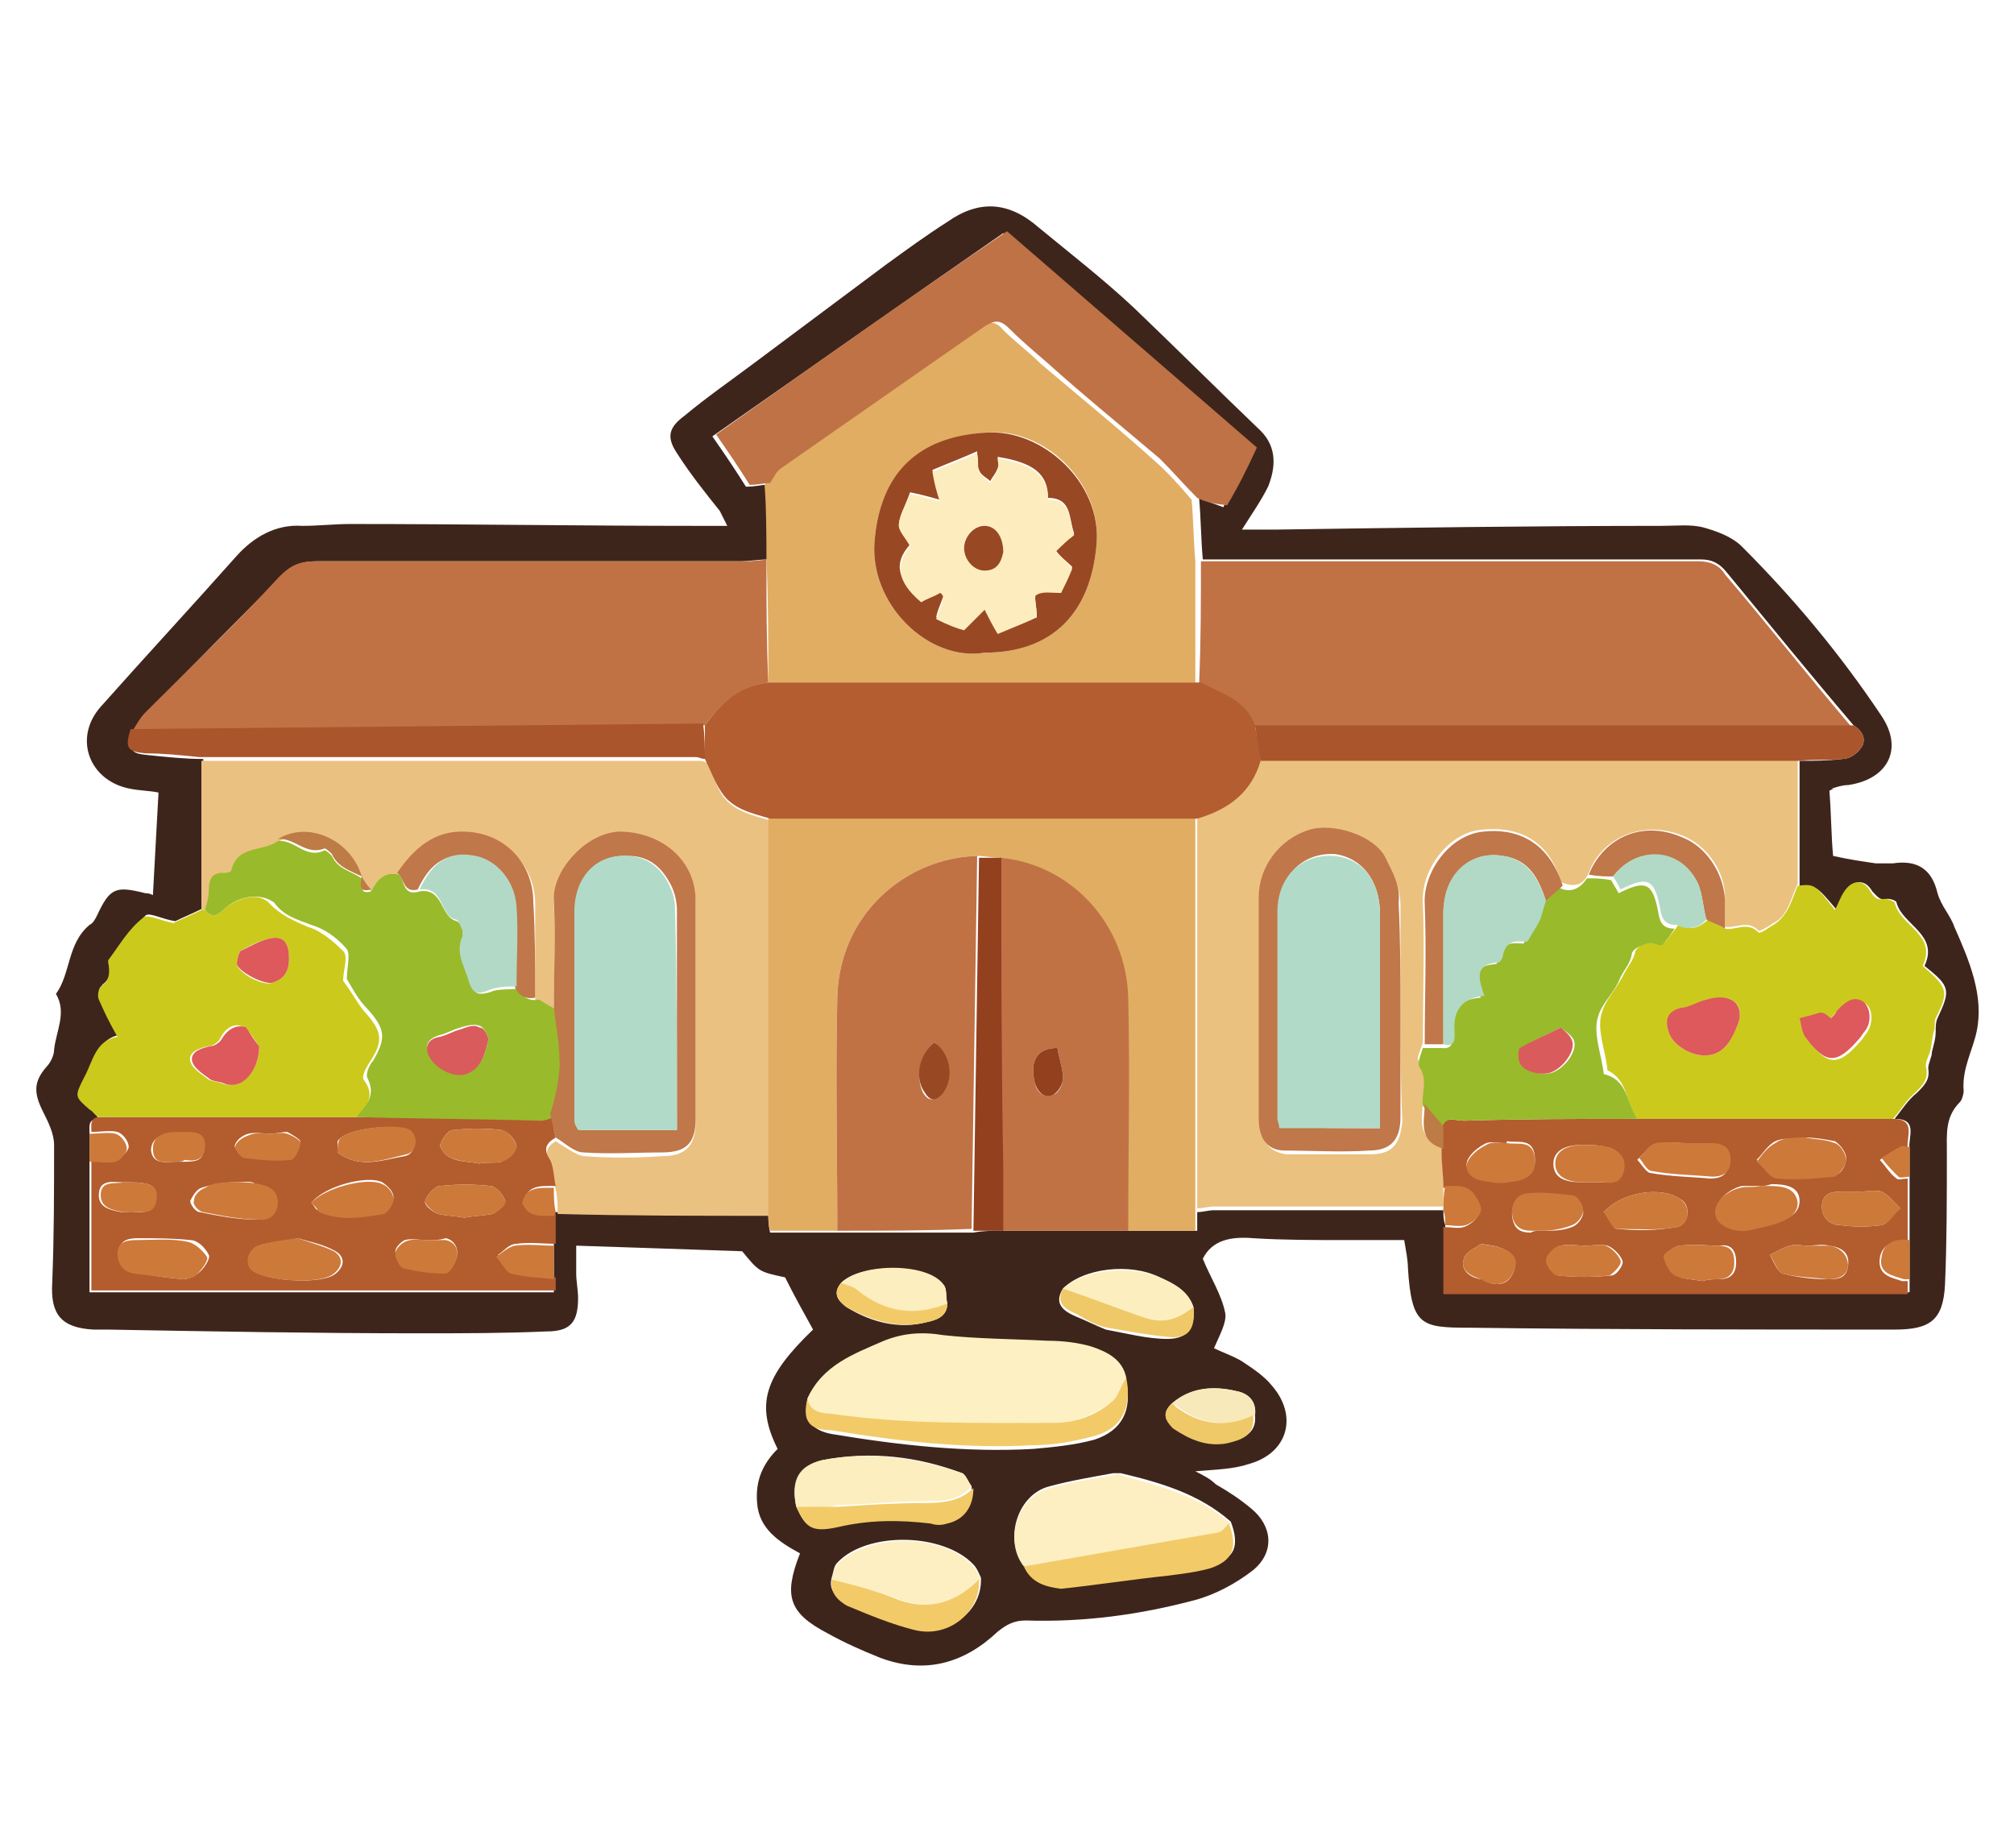 <svg xmlns="http://www.w3.org/2000/svg" xml:space="preserve" id="Calque_1" x="0" y="0" version="1.1" viewBox="0 0 108 99.1"><style>.st2{fill:#c07245}.st6{fill:#cbca1c}.st7{fill:#b35c2e}.st10{fill:#aa552c}.st11{fill:#fdefc2}.st12{fill:#93401f}.st13{fill:#f2cb68}.st14{fill:#fceebf}.st15{fill:#efc968}.st17{fill:#cd793a}.st19{fill:#99ba2b}.st20{fill:#c07749}.st21{fill:#bd7c45}.st22{fill:#994824}.st23{fill:#b2d9c5}.st24{fill:#dd595b}.st25{fill:#d95b5b}.st26{fill:#b2dac8}</style><linearGradient id="SVGID_1_" x1="-243.847" x2="-243.14" y1="-370.931" y2="-370.224" gradientUnits="userSpaceOnUse"><stop offset="0" style="stop-color:#e6e6eb"/><stop offset=".174" style="stop-color:#e2e2e6"/><stop offset=".352" style="stop-color:#d5d4d8"/><stop offset=".532" style="stop-color:#c0bfc2"/><stop offset=".714" style="stop-color:#a4a2a4"/><stop offset=".895" style="stop-color:#828282"/><stop offset="1" style="stop-color:#6b6e6e"/></linearGradient><path d="M98.1 42.4c.1 1.2.1 2.5.2 3.5.9.2 1.6.3 2.3.4h.9c1.3-.2 2.1.3 2.4 1.6.2.7.7 1.2.9 1.8.8 1.8 1.6 3.7 1.2 5.6-.2 1-.8 2-.7 3.2 0 .2-.1.5-.2.6-.8.8-.7 1.7-.7 2.7 0 2.4 0 4.8-.1 7.1-.1 1.9-.8 2.4-2.7 2.4-7.6 0-15.2 0-22.8-.1-2.6 0-3.1-.1-3.3-3.2 0-.4-.1-.9-.2-1.5h-3.2c-1.6 0-3.3 0-4.9-.1-1.2-.1-2.2.1-2.7 1.1.4 1 1 1.9 1.2 2.9.1.5-.3 1.2-.6 1.9.4.2 1 .4 1.5.7.6.4 1.2.8 1.6 1.3 1.4 1.6.9 3.6-1.2 4.2-.9.3-1.8.3-2.9.4.4.2.8.4 1.1.7.7.4 1.3.8 1.9 1.3 1.1.9 1.3 2.3.1 3.3-.9.7-2 1.3-3.1 1.6-3 .8-6 1.2-9.1 1.1-.6 0-1 .2-1.5.6-1.8 1.7-3.9 2.3-6.3 1.4-1-.4-1.9-.8-2.8-1.3-2.1-1.1-2.4-2-1.5-4.3-1.1-.6-2.2-1.3-2.3-2.7-.1-1.2.3-2.1 1.1-2.9-1.2-2.4-.7-3.9 1.9-6.4-.5-.9-1-1.8-1.5-2.8-1.4-.3-1.4-.3-2.3-1.4-2.9-.1-5.8-.2-8.9-.3v1.5c0 .4.1.9.1 1.3 0 1.3-.4 1.8-1.7 1.8-2.3.1-4.5.1-6.8.1-5.6 0-11.1-.1-16.7-.2H5c-1.7-.1-2.3-.8-2.2-2.5.1-2.5.1-4.9.1-7.4 0-.6-.3-1.2-.6-1.8-.5-1-.5-1.6.2-2.4.2-.2.4-.6.4-.9.1-1 .7-2 .1-3 .8-1.1.6-2.7 1.8-3.7.2-.1.3-.3.4-.5.7-1.5 1-1.6 2.6-1.2.1 0 .2 0 .4.1.1-1.8.2-3.7.3-5.5-.5-.1-1-.1-1.5-.2-2.2-.4-3.1-2.7-1.6-4.4 2.4-2.7 4.9-5.4 7.3-8.1.9-1 2.1-1.7 3.5-1.6.9 0 1.7-.1 2.6-.1 6.2 0 12.4.1 18.6.1H39l-.4-.8c-.8-1-1.6-2-2.3-3.1-.6-.9-.4-1.4.4-2 1.2-1 2.5-1.9 3.7-2.8 2.4-1.8 4.7-3.5 7.1-5.3 1.1-.8 2.2-1.6 3.3-2.3 1.7-1.2 3.3-1.1 4.9.3 1.7 1.4 3.5 2.8 5.1 4.3 2.3 2.2 4.5 4.4 6.8 6.6.9.9.8 2 .4 3-.4.8-.9 1.5-1.4 2.3h1.8c6.9-.1 13.8-.2 20.7-.2.8 0 1.6-.1 2.3.1s1.5.5 2 1c2.8 2.8 5.3 5.8 7.5 9.1 1.2 1.8.3 3.4-1.8 3.7-.3 0-.6.1-.9.2.2 0 .1 0-.1.1M67.3 75.9c.1-.8-.4-1.2-1-1.3-1.2-.3-2.5-.2-3.5.7-.5.5-.3.9.1 1.2.9.6 1.8 1.1 2.9.8.8-.1 1.6-.4 1.5-1.4m-22.2-7.1c-.5.6-.1 1 .3 1.3 1.3.8 2.8 1.2 4.3.8.5-.1 1.1-.3 1.1-1-.1-.3 0-.7-.2-1-.8-1.1-4.4-1.2-5.5-.1M64 70.1c-.3-.9-1-1.2-1.8-1.6-1.6-.8-4.1-.5-5.2.6-.5.8 0 1.2.7 1.5.5.2 1.1.5 1.6.7 1.1.2 2.2.5 3.3.5s1.5-.6 1.4-1.7M52.6 84.6c-.1-.2-.2-.5-.4-.7-1.6-1.7-5.7-1.8-7.3-.1-.2.2-.2.5-.3.8-.2.7.3 1.1.8 1.3 1.2.5 2.4 1 3.6 1.3 1.9.6 3.7-.8 3.6-2.6m-9.9-3.8c.5 1.1.8 1.3 2.1 1 1.7-.4 3.3-.4 5-.2h.9c1-.2 1.5-.9 1.4-1.9-.2-.2-.3-.6-.5-.7-2.4-.9-4.9-1.2-7.5-.7-1.2.3-1.7 1.1-1.4 2.5m23.3.8c-1.7-1.5-3.8-2.1-5.9-2.6h-.4c-1.1.2-2.3.4-3.4.7-1.7.4-2.5 2.8-1.4 4.2.4.9 1.2 1.1 2 1 1.9-.2 3.8-.4 5.7-.7.8-.1 1.6-.2 2.3-.4 1.3-.1 1.6-.9 1.1-2.2M43.3 75c-.2 1.1.2 1.7 1.3 1.9 3.6.6 7.2 1 10.8.8 1.1-.1 2.2-.2 3.3-.5 1.5-.5 2-1.6 1.7-3.1-.2-1-1-1.5-1.9-1.7-.7-.2-1.5-.3-2.3-.3-1.9-.1-3.7-.1-5.6-.3-1.1-.1-2.2-.1-3.2.3-1.6.5-3.3 1.2-4.1 2.9m10.4-9h10.5v-1c.3 0 .6-.1.9-.1h12.3c0 .3 0 .5.1.8v3.6h24.9v-7.7c-.1-.6.5-1.6-.8-1.6.4-.5.7-1 1.2-1.4.4-.4.7-.7.6-1.3 0-.3.2-.6.2-.9.1-.4.2-.7.2-1.1 0-.2 0-.5.1-.7.7-1.5.7-1.7-.7-2.8.8-1.7-1.2-2.2-1.5-3.4 0-.1-.3-.2-.5-.2-.4.1-.5-.1-.8-.4-.4-.7-1-.6-1.4 0-.2.3-.4.7-.5 1-1.1-1.3-1.1-1.3-2-1.3v-6.7c.8 0 1.5 0 2.3-.1.4 0 .8-.3 1-.6.3-.4.1-.9-.4-1.2-2.3-2.7-4.5-5.4-6.8-8.2-.4-.5-.8-.7-1.4-.7H64.5c-.1-1.1-.1-2.2-.2-3.3.4.2.8.3 1.3.5.5-1.1 1-2.1 1.6-3.1-4.5-3.9-8.9-7.7-13.4-11.6-5.2 3.6-10.3 7.2-15.6 10.9q1.05 1.5 1.8 2.7c.5 0 .8-.1 1.1-.1 0 1.3 0 2.7.1 4-.5 0-1 .1-1.6.1H17c-.8 0-1.4.2-1.9.8-2.4 2.4-4.8 4.8-7.2 7.3-.3.3-.5.7-.7 1-.3 1.1-.2 1.2.8 1.3s1.9.2 2.9.2v8c-.6.3-1.1.5-1.5.7-.7-.1-1.4-.5-1.6-.3-.7.7-1.3 1.5-1.9 2.3v.1c.1.5.1.9-.4 1.3-.1.1-.2.5-.1.7.3.7.7 1.3 1 2-1.1.2-1.3 1.3-1.8 2.2-.5 1.1-.6 1 .3 1.8.1.2.3.3.4.5-.6 0-.5.4-.5.8v8.5h24.9v-4.1c0-.1 0-.2.1-.2 3.8 0 7.6 0 11.4.1 0 .3 0 .6.1 1h10.9c.5-.1 1-.1 1.5-.1" style="fill:#3e251c"/><path d="M96.4 40.7v6.7c-.4.8-.5 1.7-1.3 2.1-.3.2-.8.5-.8.4-.6-.6-1.2-.1-1.8-.2v-1.6c0-1.4-1-2.8-2.3-3.3-2.3-.9-4.4.3-5 2-.3.7-.8.8-1.5.5-.7-2.5-2.6-3-4.3-2.8-1.8.2-3.2 2.2-3.1 3.9.1 2.5 0 5 0 7.5-.1.4-.4.9-.2 1 .5.7.2 1.4.2 2.1 0 .9-.4 2 1 2.4 0 .7.1 1.3.1 2v1.3H65.1c-.3 0-.6.1-.9.1V43.6c1.7-.4 2.9-1.4 3.4-3.1 9.6.3 19.2.2 28.8.2M75.1 54.2v-5.6c0-.9-.3-1.6-.7-2.4-.7-1.2-2.8-1.9-4.1-1.5-1.6.5-2.7 1.9-2.7 3.6v11.9c0 1 .5 1.6 1.4 1.7h4.5c1.2 0 1.6-.6 1.7-1.8-.1-2.1-.1-4-.1-5.9" style="fill:#ebc180"/><path d="M64.4 30.1h26.7c.6 0 1.1.2 1.4.7 2.3 2.7 4.5 5.5 6.8 8.2H67.2c-.5-1.4-1.8-1.7-2.9-2.3.1-2.3.1-4.5.1-6.6M7.1 39.2c.2-.3.4-.7.7-1 2.4-2.4 4.9-4.8 7.2-7.3.6-.6 1.1-.8 1.9-.8h22.6c.5 0 1 0 1.6-.1 0 2.2 0 4.4.1 6.6-1.5.2-2.5 1.1-3.4 2.3z" class="st2"/><path d="M10.8 48.8v-8h26.6c.2 0 .3 0 .5.1.3.6.5 1.2.8 1.7.6.9 1.6 1.1 2.6 1.4v21.2c-3.8 0-7.6 0-11.4-.1 0-.4 0-.9-.1-1.3-.1-.5-.1-1-.3-1.4-.3-.6-.2-.9.3-1.2.5.3 1 .7 1.5.8q2.1.15 4.2 0c1.3 0 1.8-.6 1.8-1.8V48.5c0-2.1-1.7-3.6-3.9-3.7-1.8-.1-3.8 2-3.7 3.7.1 1.9 0 3.8 0 5.7-.3-.2-.7-.4-1-.6v-5.1c0-2.1-1.6-3.7-3.6-3.8-1.8-.1-2.8.9-3.7 2.2-.8-.2-1.2.3-1.5.9-.2-.2-.4-.5-.5-.7-.6-1.9-2.8-3-4.4-2-.8.7-2.2.2-2.5 1.6 0 0-.2.1-.4.1-.6 0-.8.4-.8.9 0 .4-.2.8-.2 1.1z" style="fill:#ebc181"/><path d="M41.2 36.6c0-2.2 0-4.4-.1-6.6 0-1.3 0-2.7-.1-4 .2-.3.4-.6.6-.8 3.6-2.5 7.3-5 10.9-7.6.5-.4.9-.4 1.3.1.6.6 1.4 1.2 2 1.8 2 1.7 4.1 3.4 6.1 5.2.7.6 1.4 1.4 2 2.1.1 1.1.1 2.2.2 3.3v6.5H41.2M52.8 35c3.7 0 5.7-2.2 6-5.8.3-3.4-2.9-6.3-5.9-6-3.7.3-5.7 2.2-6 5.8-.3 3.4 2.9 6.5 5.9 6" style="fill:#e1ad62"/><path d="M41.2 65V43.8h22.9V66h-3.7c0-4.2.1-8.3 0-12.5-.1-3.9-3-7.1-6.8-7.5-.4 0-.8-.1-1.2-.1-3.8.1-7.4 3.1-7.5 7.6-.1 4.2 0 8.3 0 12.5h-3.6c-.1-.3-.1-.7-.1-1" style="fill:#e1ad63"/><path d="M92.5 49.8c.6.1 1.2-.4 1.8.2.1.1.6-.3.8-.4.8-.5 1-1.4 1.3-2.1.9-.1.9-.1 2 1.3.2-.4.3-.7.5-1 .4-.6 1-.7 1.4 0 .2.3.3.5.8.4.1 0 .4.1.5.2.3 1.3 2.3 1.7 1.5 3.4 1.4 1.2 1.4 1.4.7 2.8-.1.2 0 .5-.1.7-.1.4-.1.7-.2 1.1-.1.3-.3.6-.2.9.1.6-.2.9-.6 1.3-.5.4-.8 1-1.2 1.4H87.8c-.6-.8-.5-2.1-1.6-2.6-.1-1.1-.6-2.2-.3-3.1.2-.7.8-1.3 1.2-2.1.2-.4.5-.7.6-1.2.1-.2.5-.5.8-.6.2-.1.5.1.8.1.3-.4.5-.6.7-.9.6.3 1.1.2 1.6-.3.2.2.6.3.9.5m-1.1 6.8c.9 0 1.4-.6 1.8-1.7.2-.6.1-1.1-.4-1.3-.4-.2-.9 0-1.3 0-.4.1-.7.4-1.1.4-.8.1-1.2.6-.9 1.4.2.6 1.1 1.2 1.9 1.2m6.8-2c-.2-.1-.4-.3-.5-.2-.4.1-.8.2-1.1.3.1.3.1.8.3 1 1.1 1.5 1.7 1.5 2.9.1.1-.1.2-.3.3-.4.4-.6.3-1.4-.1-1.6-.6-.4-1 0-1.3.4-.2 0-.3.1-.5.4" class="st6"/><path d="M29.8 61c-.5.3-.7.6-.3 1.2.2.4.2 1 .3 1.4-.7 0-1.5-.1-1.7.8.4.8 1 .8 1.7.7v1.6c-.7 0-1.4-.1-2.1 0-.4 0-.7.4-1 .6.3.3.5.8.8.9.7.2 1.5.2 2.3.3v.7H4.9v-7c.5 0 1 .1 1.4 0 .2-.1.6-.5.6-.7 0-.3-.3-.7-.6-.8-.4-.1-.9 0-1.4 0 0-.4-.1-.8.5-.8H29c.2 0 .5-.2.7-.2-.1.5 0 .9.1 1.3M16 66.4c-.9.2-1.6.2-2.1.4-.6.2-.7 1-.2 1.4.7.5 3.6.7 4.3.1.5-.4.5-.9 0-1.2-.7-.4-1.4-.5-2-.7m-6.2 2.2c.2 0 .6-.1.8-.3.3-.2.7-.8.6-1-.2-.4-.6-.8-1-.8-.9-.1-1.9-.1-2.8-.1-.5 0-1 .1-1 .7s.3 1 .9 1.1c.7.2 1.5.3 2.5.4m2.8-5.2q0-.15 0 0-.9 0-1.8.3c-.3.1-.5.5-.6.7 0 .2.3.6.5.6 1 .2 2 .4 3 .4.5 0 1-.3 1-.9 0-.7-.5-.9-1-1-.2-.2-.6-.1-1.1-.1m12.3 1.9c.5-.1 1-.1 1.5-.2.3-.1.7-.6.7-.7-.1-.3-.5-.8-.8-.8q-1.35-.15-2.7 0c-.3 0-.7.5-.8.8-.1.2.4.6.7.7.4.1.9.1 1.4.2m-8.2-.8c.2.2.2.4.4.4 1.1.6 2.3.3 3.5.1.2 0 .5-.5.5-.8s-.3-.6-.6-.8c-.8-.4-3.1.2-3.8 1.1m9-2.1s0-.1 0 0c.4-.1.8 0 1.2-.1.3-.2.8-.6.8-.8 0-.3-.4-.8-.8-.9-.8-.1-1.7-.1-2.6 0-.3 0-.6.5-.7.8 0 .2.3.6.6.7.4.2 1 .2 1.5.3m-7.6-.6c1.2.9 2.4.4 3.6.2.6-.1.7-1 .2-1.3-.6-.5-3.4-.2-3.8.5zm4.8 4.7c-.4 0-.8-.1-1.2 0-.2.1-.5.4-.5.6 0 .3.2.8.4.8.7.2 1.5.3 2.3.3.2 0 .5-.5.6-.8.1-.4-.1-.9-.6-1-.3.1-.6.1-1 .1m-8.4-5.7c-.4 0-.8-.1-1.2 0-.3.1-.6.3-.7.6-.1.1.3.6.5.6.8.1 1.7.2 2.5.1.2 0 .5-.6.5-.9 0-.1-.5-.4-.7-.5-.3 0-.6.1-.9.1m-7.6 2.6h-.3c-.5 0-1.3-.2-1.3.7 0 .7.7.8 1.2.9h.3c.6-.1 1.4.3 1.5-.7.2-.7-.2-.9-1.4-.9m2.5-1.1h.4c.6 0 1.2 0 1.1-.8 0-.7-.6-.7-1.1-.7h-.4c-.7 0-1.3.2-1.3.9.1.8.9.6 1.3.6M87.8 60h13.7c1.3 0 .7 1 .8 1.6-.2 0-.4-.1-.5 0-.3.2-.7.4-1 .6.3.3.5.7.9 1 .1.1.4 0 .6 0v3.4c-.7-.1-1.4.1-1.5.9-.1.9.6 1 1.2 1.2h.3v.7H77.4v-3.6c.4 0 .8.1 1.1 0s.7-.4.8-.7c.1-.2-.2-.6-.3-.9-.4-.6-1-.5-1.6-.5 0-.7-.1-1.3-.1-2v-1.2c.2-.7.7-.4 1.2-.4 3.1-.1 6.2-.1 9.3-.1m9 1c-.6.1-1.2 0-1.6.2s-.7.7-1 1c.4.3.7.9 1.1.9 1 .1 2.1 0 3.1-.1.3 0 .6-.5.6-.9 0-.3-.3-.7-.6-.9-.5-.1-1.1-.2-1.6-.2m-6.4.3c-.6 0-1.1-.1-1.7.1-.3.1-.6.5-.9.8.2.2.5.7.7.7 1.1.2 2.1.2 3.2.3.6 0 1-.2 1-.9 0-.8-.4-1-1.1-.9-.3-.1-.7-.1-1.2-.1m4 2.3h-1c-.8.2-1.5.9-1.3 1.5.1.5 1 .9 1.7.8.4-.1.8-.1 1.3-.3.6-.2 1.4-.4 1.4-1.2s-.8-.9-1.5-.9c-.3.1-.5.1-.6.1M86 65c.3.3.5.9.7.9 1.1.1 2.1.1 3.2-.1.7-.1.8-1.2.2-1.5-1-.7-3.1-.4-4.1.7m-3.3 1c.6 0 1.1 0 1.6-.2.3-.1.6-.5.6-.8s-.4-.8-.6-.8c-.8-.1-1.7-.2-2.5-.1-.5.1-.8.6-.7 1.2s.4.8 1 .8c.1-.1.4-.1.6-.1m17-2.1h-.9c-.6 0-1.1.1-1.1.8 0 .6.4 1 1 1 .7.1 1.5.1 2.2 0 .4-.1.6-.6 1-.9-.3-.3-.6-.7-1-.9-.3-.1-.8 0-1.2 0m-14.4-.5h.6c.5 0 1 0 1.1-.7s-.3-1.1-.9-1.2c-.4-.1-.8-.1-1.3-.1-1 0-1.5.4-1.5 1 0 .7.5 1 1.5 1zm11.6 3.4c-.3 0-.6-.1-.9 0-.4.1-.7.3-1.1.5.2.3.4.9.7 1q1.2.3 2.4.3c.5 0 1 0 1.1-.7s-.3-1-1-1.1c-.4-.1-.8 0-1.2 0m-16.2-5.5c-.3 0-.7-.1-1 0-.4.2-.8.5-1 .9-.2.5.2.9.7 1s1 .2 1.5.1c1.1-.1 1.5-.5 1.4-1.3-.1-1-.9-.7-1.5-.8 0 .1 0 .1-.1.1m10.6 7.4q0-.15 0 0c.3-.1.6-.1.9-.1q.9 0 .9-.9 0-1.05-.9-.9c-.7 0-1.4-.1-2.1 0-.3 0-.8.4-.8.6 0 .3.3.8.6 1s.9.2 1.4.3M85 66.8c-.4 0-.9-.1-1.3 0-.3.1-.7.5-.7.8 0 .2.4.8.6.8.9.1 1.8.1 2.8 0 .3 0 .7-.6.6-.8-.1-.3-.5-.7-.8-.8-.4-.1-.8 0-1.2 0m-5.6-.1c-.2.2-.8.4-.9.8-.2.6.3 1 .9 1.1.2 0 .3.1.5.2.7.2 1.1-.1 1.3-.7.2-.7-.2-1-.8-1.2-.2-.1-.4-.1-1-.2" class="st7"/><path d="M19.1 59.9H5.3c-.2-.1-.3-.3-.5-.4-.8-.7-.8-.7-.3-1.7.5-.9.6-2 1.8-2.2-.4-.7-.7-1.3-1-2-.1-.2 0-.6.1-.7.5-.3.5-.8.4-1.3v-.1c.6-.8 1.1-1.7 1.9-2.3.2-.2 1 .2 1.6.3.4-.2.9-.4 1.5-.7h.2c.5.6.8.1 1.2-.2.9-.6 1.8-.7 2.3-.1.6.6 1.3.9 2 1.2.7.2 1.4.8 1.9 1.3.3.3 0 1 0 1.6.4.5.7 1.1 1.1 1.6 1 1.1 1.1 1.6.3 2.8-.2.3-.4.7-.3.9.7.9.1 1.5-.4 2m-5.2-3.8c-.2-.2-.4-.7-.8-1-.5-.3-1 0-1.3.6-.1.2-.4.4-.6.4-.5.1-1.1.3-1 .8.1.4.6.7 1 1 .2.1.5.1.7.2 1.1.4 2-.7 2-2m1.6-4.7c0-.7-.2-1.2-.9-1.1-.6.1-1.2.4-1.7.7-.1.1-.2.5-.2.7.1.5 1.4 1.2 1.9 1 .7-.2.9-.7.9-1.3" class="st6"/><path d="M44.9 66c0-4.2-.1-8.3 0-12.5.1-4.5 3.7-7.5 7.5-7.6l-.3 20c-2.4.1-4.8.1-7.2.1m5.2-10.1c-.8.6-1 1.9-.6 2.7.3.5.6.4.9.1.7-.8.5-2.2-.3-2.8" class="st2"/><path d="M64.2 26.7c-.7-.7-1.3-1.4-2-2.1-2-1.7-4.1-3.4-6.1-5.2-.7-.6-1.4-1.2-2-1.8-.5-.5-.8-.4-1.3-.1-3.6 2.5-7.3 5.1-10.9 7.6-.3.2-.4.5-.6.8-.3 0-.6.1-1.1.1q-.75-1.2-1.8-2.7C43.6 19.6 48.7 16 54 12.4c4.5 3.9 8.9 7.7 13.4 11.6-.5 1.1-1 2.1-1.6 3.1-.8-.1-1.2-.2-1.6-.4" style="fill:#bf7245"/><path d="M53.7 46c3.8.4 6.7 3.6 6.8 7.5.1 4.1 0 8.3 0 12.5h-6.8V46m3 10.2c-1.1 0-1.5.7-1.2 1.9.1.5.5.8 1 .6.3-.1.5-.6.5-.9 0-.5-.2-1-.3-1.6" class="st2"/><path d="M43.3 75c.8-1.8 2.5-2.4 4.1-3.1 1-.4 2-.5 3.2-.3 1.8.2 3.7.2 5.6.3.8 0 1.6.1 2.3.3.9.3 1.7.7 1.9 1.7-.2.4-.3.9-.7 1.2-.9.7-2 1.2-3.2 1.2-4 0-8 .2-12-.5-.6 0-1.1-.1-1.2-.8" style="fill:#fdf1c3"/><path d="M67.3 38.9h32.1c.5.3.7.8.4 1.2-.2.3-.6.6-1 .6-.8.1-1.5 0-2.3.1H67.6c-.2-.7-.2-1.3-.3-1.9M37.8 40.7c-.2 0-.3-.1-.5-.1H10.7c-1-.1-1.9-.2-2.9-.2-1-.1-1.1-.3-.8-1.3l30.7-.3c.1.7.1 1.3.1 1.9" class="st10"/><path d="M54.9 84c-1.1-1.4-.3-3.8 1.4-4.2 1.1-.3 2.3-.5 3.4-.7.1 0 .3-.1.4 0 2.1.6 4.2 1.1 5.9 2.6-.2.2-.5.5-.7.5-3.5.6-6.9 1.2-10.4 1.8" class="st11"/><path d="M53.7 46c0 5.5 0 11.1.1 16.6V66h-1.6l.3-20z" class="st12"/><path d="M43.3 75c.1.6.6.8 1.2.8 4 .6 8 .5 12 .5 1.2 0 2.3-.4 3.2-1.2.3-.3.4-.8.7-1.2.3 1.5-.2 2.7-1.7 3.1-1.1.3-2.2.5-3.3.5-3.6.2-7.2-.2-10.8-.8-1.2 0-1.6-.5-1.3-1.7" class="st13"/><path d="M42.7 80.8c-.3-1.4.1-2.2 1.4-2.5 2.6-.5 5.1-.1 7.5.7.2.1.3.4.5.7-.7.8-1.6.8-2.6.8-1.5 0-3.1.2-4.6.2-.6.2-1.4.1-2.2.1" class="st14"/><path d="M44.6 84.7c.1-.3.1-.6.3-.8 1.6-1.7 5.7-1.7 7.3.1.2.2.2.4.4.7-1.2 1.2-2.6 1.7-4.3 1.1-1.3-.5-2.5-.8-3.7-1.1" class="st11"/><path d="M54.9 84c3.4-.6 6.9-1.2 10.3-1.8.3 0 .5-.3.7-.5.5 1.3.2 2-1 2.4-.7.2-1.5.3-2.3.4-1.9.2-3.8.5-5.7.7-.8-.1-1.6-.3-2-1.2" class="st13"/><path d="M57 69.1c1.1-1 3.5-1.3 5.2-.6.7.3 1.5.7 1.8 1.6-.7.7-1.5 1-2.5.6-1.5-.5-3-1.1-4.5-1.6" class="st14"/><path d="M44.6 84.7c1.2.3 2.4.6 3.6 1.1 1.7.6 3.1.1 4.3-1.1.1 1.7-1.6 3.2-3.5 2.7-1.2-.3-2.4-.8-3.6-1.3-.5-.3-.9-.7-.8-1.4" class="st13"/><path d="M45.1 68.8c1.1-1.1 4.7-1.1 5.5.1.2.2.1.6.2 1-1.7.8-3.3.5-4.8-.7-.2-.2-.6-.3-.9-.4" class="st14"/><path d="M42.7 80.8H45c1.5-.1 3.1-.2 4.6-.2 1 0 1.9-.1 2.6-.8 0 1-.5 1.7-1.4 1.9q-.45.15-.9 0c-1.7-.2-3.3-.2-5 .2-1.4.3-1.7 0-2.2-1.1" class="st13"/><path d="M57 69.1c1.5.5 3 1.1 4.5 1.6 1 .3 1.7 0 2.5-.6.1 1.1-.2 1.7-1.3 1.6s-2.2-.3-3.3-.5c-.6-.1-1.1-.4-1.6-.7-.7-.3-1.2-.6-.8-1.4" class="st15"/><path d="M62.8 75.3c1-.9 2.2-1 3.5-.7.6.1 1.1.6 1 1.3-1.5.7-2.9.5-4.2-.5-.1-.1-.2-.1-.3-.1" style="fill:#f8e9bb"/><path d="M62.8 75.3c.1 0 .2 0 .2.1 1.3 1 2.7 1.2 4.2.5.1 1.1-.6 1.3-1.4 1.5-1.1.2-2-.2-2.9-.8-.4-.4-.6-.8-.1-1.3" class="st15"/><path d="M29.7 68.6c-.8-.1-1.5-.1-2.3-.3-.3-.1-.5-.6-.8-.9.3-.2.6-.5 1-.6.7-.1 1.4 0 2.1 0z" class="st17"/><path d="M45.1 68.8c.3.1.7.2.9.4 1.5 1.2 3.1 1.4 4.8.7 0 .7-.6.9-1.1 1-1.5.4-3-.1-4.3-.8-.4-.3-.8-.7-.3-1.3" class="st13"/><path d="M77.5 63.6c.6 0 1.2-.1 1.6.5.2.3.4.7.3.9-.1.3-.5.6-.8.7s-.8 0-1.1 0c0-.3 0-.5-.1-.8 0-.4 0-.8.1-1.3M4.8 60.8c.5 0 1-.1 1.4 0 .3.1.6.5.6.8 0 .2-.3.6-.6.7-.4.1-.9 0-1.4 0zM102.4 68.6h-.3c-.6-.2-1.4-.3-1.2-1.2.1-.8.8-1 1.5-.9zM29.7 65.2c-.7 0-1.4.1-1.7-.7.2-.9 1-.8 1.7-.8 0 .4 0 .9.1 1.3 0 0 0 .1-.1.2M102.4 63.1c-.2 0-.5.1-.6 0-.3-.3-.6-.6-.9-1 .3-.2.6-.4 1-.6.1-.1.3 0 .5 0z" class="st17"/><path d="M37.8 40.7v-1.8c.9-1.2 1.8-2.1 3.4-2.3h23.2c1.1.6 2.4.9 2.9 2.3.1.6.2 1.2.3 1.9-.5 1.7-1.7 2.6-3.4 3.1H41.3c-1-.3-2-.5-2.6-1.4-.4-.6-.6-1.2-.9-1.8" style="fill:#b35d30"/><path d="M87.8 60c-3.1 0-6.2 0-9.3.1-.4 0-1-.3-1.2.4-.3-.4-.7-.8-1-1.2-.1-.7.3-1.4-.2-2.1-.1-.2.1-.7.2-1h1c.7.1.6-.5.5-.8-.2-1.2.4-1.8 1.6-1.9-.3-.9-.6-1.7.8-1.8.1 0 .2-.3.2-.4.2-.9.9-.7 1.3-.7.3-.5.5-.8.7-1.2.2-.3.2-.7.3-1 .3-.3.6-.5.9-.8.6.3 1.1.1 1.5-.5.4 0 .8 0 1.3.1.1.2.3.5.4.7 1.4-.7 1.8-.6 2.1.9.1.6.2 1 .9 1-.2.3-.4.6-.7.9-.2 0-.5-.2-.8-.1s-.8.3-.8.6c-.1.5-.4.8-.6 1.2-.3.8-1 1.4-1.2 2.1-.3.9.2 2.1.3 3.1 1.3.3 1.2 1.5 1.8 2.4m-4.1-4.9c-.8.4-1.5.7-2.1 1.1-.1.1-.1.6 0 .8.2.5 1.2.7 1.7.5.7-.3 1.3-1.2 1.1-1.7-.1-.3-.5-.5-.7-.7" class="st19"/><path d="M75.1 54.2v5.7c0 1.2-.5 1.8-1.7 1.8-1.5.1-3 0-4.5 0-.9 0-1.4-.6-1.4-1.7V48.1c0-1.6 1.1-3.1 2.7-3.6 1.3-.4 3.5.3 4.1 1.5.4.8.8 1.5.7 2.4.1 2.1.1 4 .1 5.8M74 60.5V49c0-1.8-1-3-2.4-3.2-1.7-.1-3 1.1-3 3v11.1c0 .2.1.3.1.5 1.7.1 3.5.1 5.3.1M83.8 47.5c-.3.3-.6.5-.9.8-.4-1.2-.9-2.2-2.3-2.4-1.8-.3-3.1 1-3.2 3V56h-1c0-2.5.1-5 0-7.5-.1-1.7 1.3-3.7 3.1-3.9 1.7-.2 3.5.4 4.3 2.9M86.5 47c-.4 0-.8 0-1.3-.1.7-1.8 2.7-3 5-2 1.3.5 2.2 1.9 2.3 3.3v1.6c-.3-.2-.7-.3-1-.5-.2-.7-.2-1.6-.6-2.2-.9-1.5-3.1-1.8-4.4-.1" class="st20"/><path d="M76.4 59.2c.3.4.7.8 1 1.2v1.2c-1.4-.4-1-1.5-1-2.4" class="st21"/><path d="M19.1 59.9c.5-.6 1.1-1.1.6-2.1-.1-.2.1-.7.3-.9.7-1.2.7-1.7-.3-2.8-.5-.5-.8-1.1-1.1-1.6 0-.6.2-1.3 0-1.6-.5-.6-1.2-1.1-1.9-1.3-.8-.3-1.5-.5-2-1.2-.7-.5-1.7-.4-2.5.2-.4.3-.7.8-1.2.2.1-.4.2-.7.2-1.1 0-.6.2-.9.8-.9.1 0 .3 0 .4-.1.3-1.4 1.7-1 2.5-1.6.9-.1 1.5 1 2.5.5.1 0 .3.2.4.3.3.7 1 .8 1.6 1.2.1.3-.2.9.5.7.3-.6.7-1.1 1.5-.9.3.3.2 1.2 1.1.9 1.3-.2 1.1 1.4 2 1.6.2.1.3.4.4.6v.3c-.5.8.1 1.5.3 2.3.2.7.4.8 1.1.6.4-.2 1-.1 1.5-.2.2.5.6.7 1.1.6.3.2.7.4 1 .6.1.9.2 1.9.3 2.8.1.6-.3 2.5-.5 2.9-.2.1-.5.2-.7.2-3.4-.1-6.6-.1-9.9-.2m7.1-4.2c-.1-.2-.2-.6-.5-.7s-.7 0-1 .1c-.4.1-.7.3-1.1.4-.7.2-.9.6-.5 1.2s1.3 1 1.9.8c.8-.2 1-.9 1.2-1.8" class="st19"/><path d="M29.5 59.7c.2-.4.6-2.3.5-2.9 0-.9-.2-1.8-.3-2.8 0-1.9.1-3.8 0-5.7-.1-1.7 1.9-3.8 3.7-3.7 2.2.1 3.9 1.6 3.9 3.7V60c0 1.3-.5 1.8-1.8 1.8-1.4 0-2.8.1-4.2 0-.5 0-1-.5-1.5-.8-.1-.4-.2-.8-.3-1.3m6.8.9V48.8c0-.4-.1-.9-.3-1.3-.5-1-1.2-1.6-2.3-1.6-1.6-.1-2.8 1.1-2.8 3v11.2c0 .1.1.2.2.5h5.2M28.7 53.5c-.5.1-.9-.1-1.1-.6 0-1.4.1-2.9 0-4.3s-1-2.5-2.2-2.7c-1.4-.2-2.3.3-3 1.8-.8.2-.7-.6-1.1-.9.9-1.3 2-2.3 3.7-2.2 2.1.1 3.6 1.7 3.6 3.8.1 1.7.1 3.4.1 5.1" class="st20"/><path d="M19.4 47c-.6-.3-1.3-.5-1.6-1.2-.1-.1-.3-.3-.4-.3-1 .4-1.6-.6-2.5-.5 1.6-1 3.9 0 4.5 2M19.9 47.7c-.8.2-.5-.4-.5-.7.1.2.3.5.5.7" class="st21"/><path d="M52.8 35c-3 .5-6.2-2.6-5.9-6 .3-3.6 2.3-5.6 6-5.8 3-.2 6.2 2.7 5.9 6-.3 3.6-2.3 5.8-6 5.8m2.8-1.9c0-.6-.2-1.2 0-1.3.3-.2.8-.1 1.3-.1.2-.4.4-.9.6-1.3-.3-.3-.6-.5-.9-.9.4-.3.7-.6 1-.9-.3-.8-.1-1.9-1.4-1.9 0-1.3-.8-1.9-2.7-2.2 0 .2.1.4 0 .6-.1.3-.3.5-.4.7-.2-.2-.5-.3-.6-.6-.1-.2-.1-.6-.1-1-.9.4-1.7.7-2.4 1 .1.6.3 1 .4 1.6-.7-.2-1.1-.3-1.6-.4-.2.6-.5 1.1-.6 1.7 0 .4.4.7.6 1.1-.9 1-.7 1.9.6 3 .4-.2.7-.3 1-.5.1.1.1.2.2.2-.1.4-.3.7-.4 1.2.6.2 1.2.4 1.5.6l1.1-1.1c.2.4.4.8.7 1.3.7-.3 1.5-.6 2.1-.8" class="st22"/><path d="M86.5 47c1.3-1.7 3.5-1.5 4.4.1.4.6.4 1.5.6 2.2-.4.5-1 .6-1.6.3-.7 0-.8-.4-.9-1-.3-1.5-.7-1.6-2.1-.9-.1-.2-.2-.4-.4-.7" class="st23"/><path d="M91.4 56.6c-.8 0-1.7-.6-1.9-1.2-.3-.8 0-1.3.9-1.4.4-.1.7-.3 1.1-.4s.9-.2 1.3 0c.5.2.6.8.4 1.3-.4 1.1-.9 1.7-1.8 1.7M98.2 54.6c.2-.2.3-.4.4-.5.4-.4.8-.7 1.3-.4.4.3.5 1.1.1 1.6-.1.1-.2.3-.3.4-1.2 1.4-1.8 1.4-2.9-.1-.2-.3-.2-.7-.3-1 .4-.1.8-.2 1.1-.3.3 0 .4.2.6.3" class="st24"/><path d="M16 66.4c.5.2 1.3.4 1.9.7.5.3.5.8 0 1.2-.7.6-3.5.4-4.3-.1-.5-.3-.4-1.1.2-1.4.7-.2 1.3-.3 2.2-.4M9.8 68.6c-1-.1-1.8-.2-2.6-.3-.6-.1-.9-.5-.9-1.1s.5-.7 1-.7c.9 0 1.9-.1 2.8.1.4.1.8.5 1 .8.1.2-.3.7-.6 1-.1.1-.5.2-.7.2M12.6 63.4c.4 0 .9 0 1.3.1.5.1 1 .3 1 1s-.6 1-1 .9c-1 0-2-.2-3-.4-.2 0-.6-.4-.5-.6 0-.3.3-.6.6-.7.4-.3 1-.3 1.6-.3q0-.15 0 0M24.9 65.3c-.5-.1-1-.1-1.4-.2-.3-.1-.8-.6-.7-.7.1-.3.5-.8.8-.8q1.35-.15 2.7 0c.3 0 .7.5.8.8.1.2-.4.6-.7.7-.5.1-1 .1-1.5.2M16.7 64.5c.7-.8 3-1.4 3.8-1 .3.1.6.5.6.8s-.3.7-.5.8c-1.2.2-2.3.4-3.5-.1-.1-.2-.2-.3-.4-.5M25.7 62.4c-.5-.1-1-.1-1.5-.3-.3-.1-.6-.5-.6-.7.1-.3.4-.8.7-.8.8-.1 1.7-.1 2.6 0 .3 0 .8.6.8.9s-.4.7-.8.8-.8 0-1.2.1c0-.1 0 0 0 0M18.1 61.8c0-.2 0-.5.1-.7.4-.6 3.2-.9 3.8-.5.5.4.3 1.2-.2 1.3-1.3.3-2.5.8-3.7-.1M22.9 66.5h1c.5.1.7.5.6 1-.1.3-.4.8-.6.8-.8 0-1.5-.1-2.3-.3-.2-.1-.4-.5-.4-.8 0-.2.3-.5.5-.6.4-.2.8-.1 1.2-.1M14.5 60.8c.3 0 .6-.1.9 0s.8.4.7.5c0 .3-.3.9-.5.9-.8.1-1.7 0-2.5-.1-.2 0-.5-.5-.5-.6.1-.3.4-.5.7-.6.4-.2.8-.1 1.2-.1M6.9 63.4c1.2 0 1.6.2 1.5.9-.1 1-.9.6-1.5.7h-.3c-.5-.1-1.2-.2-1.2-.9 0-.8.7-.6 1.3-.7zM9.4 62.3c-.5 0-1.2.2-1.2-.7 0-.7.6-.9 1.3-.9h.4c.5 0 1.1 0 1.1.7 0 .8-.5.9-1.1.8-.1.1-.3.1-.5.1M96.8 61c.5.1 1.1.1 1.6.3.3.1.6.6.6.9s-.4.8-.6.9c-1 .1-2.1.2-3.1.1-.4 0-.7-.6-1.1-.9.3-.4.6-.8 1-1 .4-.3 1-.3 1.6-.3M90.4 61.3h1.3c.7 0 1.1.2 1.1.9s-.4.9-1 .9c-1.1-.1-2.1-.1-3.2-.3-.3 0-.5-.5-.7-.7.3-.3.5-.7.9-.8.5-.1 1.1 0 1.6 0M94.4 63.6h.5c.7 0 1.4.1 1.5.9 0 .7-.7 1-1.4 1.2-.4.1-.8.2-1.3.3-.8.1-1.6-.3-1.7-.8-.2-.6.5-1.3 1.3-1.5.4-.1.7 0 1.1-.1M86 65c1-1.1 3.1-1.4 4.1-.7.6.4.5 1.4-.2 1.5-1 .2-2.1.1-3.2.1-.3-.1-.5-.6-.7-.9M82.7 66h-.6c-.5 0-.9-.2-1-.8s.2-1.1.7-1.2c.8-.1 1.7 0 2.5.1.3 0 .6.5.6.8s-.3.7-.6.8c-.5.2-1.1.3-1.6.3M99.7 63.9c.4 0 .8-.1 1.2 0 .4.2.7.6 1 .9-.3.3-.6.8-1 .9-.7.1-1.5.1-2.2 0-.6 0-1-.4-1-1 0-.7.5-.8 1.1-.8zM85.3 63.4h-.4c-1 0-1.5-.4-1.5-1s.5-1 1.5-1c.4 0 .9 0 1.3.1.6.2 1 .5.9 1.2s-.6.8-1.1.7zM96.9 66.8h1.2c.6.1 1 .5 1 1.1-.1.6-.6.7-1.1.7-.8-.1-1.6-.1-2.4-.3-.3-.1-.4-.6-.7-1 .4-.2.7-.4 1.1-.5.3-.1.6 0 .9 0M80.7 61.3h.1c.6.1 1.4-.2 1.5.8.1.8-.3 1.2-1.4 1.3-.5.1-1 0-1.5-.1s-.9-.5-.7-1c.2-.4.6-.7 1-.9.3-.2.7-.1 1-.1M91.3 68.7c-.5-.1-1.1-.1-1.5-.3-.3-.2-.5-.6-.6-1 0-.2.5-.5.8-.6.7-.1 1.4 0 2.1 0s.9.3.9.9q0 .9-.9.9c-.2 0-.5 0-.8.1q0-.15 0 0M85 66.8c.4 0 .8-.1 1.1 0s.7.5.8.8c.1.2-.4.7-.6.8-.9.1-1.8.1-2.8 0-.2 0-.6-.5-.6-.8s.4-.7.7-.8c.5-.1 1 0 1.4 0M79.4 66.7c.5.1.8.1 1 .2.6.2 1.1.5.8 1.2-.2.6-.7.9-1.3.7-.2 0-.3-.1-.5-.2-.6-.2-1.1-.5-.9-1.1.1-.4.7-.6.9-.8" class="st17"/><path d="M13.9 56.1c0 1.3-.9 2.4-1.9 2-.2-.1-.5-.1-.7-.2-.4-.3-.9-.6-1-1-.1-.5.5-.7 1-.8.2 0 .5-.2.6-.4.3-.5.8-.8 1.3-.6.2.3.5.8.7 1M15.5 51.4c0 .6-.2 1.1-.9 1.3-.5.1-1.8-.6-1.9-1 0-.2.1-.6.2-.7.6-.3 1.1-.6 1.7-.7.7-.1.9.4.9 1.1" class="st24"/><path d="M50.1 55.9c.9.6 1.1 2 .4 2.8-.3.3-.6.4-.9-.1-.6-.8-.3-2.1.5-2.7" class="st22"/><path d="M56.7 56.2c.1.6.3 1.1.3 1.6 0 .3-.2.7-.5.9-.4.2-.8 0-1-.6-.3-1.2.1-1.9 1.2-1.9" class="st12"/><path d="M77.4 56v-7.1c0-2 1.4-3.3 3.2-3 1.3.2 1.9 1.2 2.3 2.4-.1.3-.2.7-.3 1-.2.4-.4.7-.7 1.2-.4 0-1.1-.2-1.3.7 0 .2-.2.4-.2.4-1.4.1-1.1.9-.8 1.8-1.1.1-1.7.7-1.6 1.9 0 .3.1.9-.6.7" class="st23"/><path d="M83.7 55.1c.2.2.5.4.6.7.2.5-.4 1.4-1.1 1.7-.5.2-1.5 0-1.7-.5-.1-.2-.1-.7 0-.8.7-.4 1.4-.7 2.2-1.1" class="st25"/><path d="M74 60.5h-5.4c0-.2-.1-.4-.1-.5V48.9c0-1.9 1.3-3.1 3-3C73 46 74 47.2 74 49v11.5" class="st26"/><path d="M22.5 47.7c.7-1.5 1.6-2.1 3-1.8 1.1.2 2.1 1.3 2.2 2.7s0 2.8 0 4.3c-.5 0-1 0-1.5.2-.7.3-.9.1-1.1-.6s-.7-1.4-.3-2.3v-.3c-.1-.2-.2-.6-.4-.6-.8-.2-.6-1.8-1.9-1.6" class="st23"/><path d="M26.2 55.7c-.2.9-.4 1.6-1.2 1.9-.6.2-1.5-.2-1.9-.8s-.2-1.1.5-1.2c.4-.1.7-.3 1.1-.4.3-.1.7-.3 1-.1.3 0 .4.4.5.6" class="st25"/><path d="M36.3 60.6H31c-.1-.2-.2-.3-.2-.5V48.9c0-1.9 1.2-3.1 2.8-3 1.1 0 1.9.7 2.3 1.6.2.4.3.8.3 1.3.1 3.8.1 7.7.1 11.8" class="st26"/><path d="M55.6 33.1c-.6.3-1.4.6-2.1.9-.3-.5-.5-.9-.7-1.3l-1.1 1.1q-.6-.15-1.5-.6c.2-.5.3-.8.4-1.2-.1-.1-.1-.2-.2-.2-.3.2-.7.3-1 .5-1.3-1.1-1.4-2-.6-3-.2-.4-.6-.8-.6-1.1 0-.6.4-1.1.6-1.7.5.1.9.2 1.6.4-.2-.6-.3-1-.4-1.6.7-.3 1.5-.6 2.4-1 .1.4 0 .8.1 1s.4.4.6.6c.1-.2.3-.4.4-.7.1-.2 0-.4 0-.6 1.9.3 2.7.9 2.7 2.2 1.3 0 1.1 1.1 1.4 1.9-.4.3-.7.6-1 .9.4.3.6.6.9.9-.2.5-.4.9-.6 1.3-.5 0-1-.1-1.3.1-.2 0 0 .6 0 1.2m-1.8-3.5c0-.8-.4-1.4-1-1.4s-1.1.5-1.1 1.2c0 .6.5 1.2 1.1 1.2.7 0 .9-.5 1-1" style="fill:#fdedbe"/><path d="M53.8 29.6c-.1.5-.3 1-1 1-.6 0-1.1-.6-1.1-1.2s.5-1.2 1.1-1.2 1 .6 1 1.4" class="st22"/></svg>